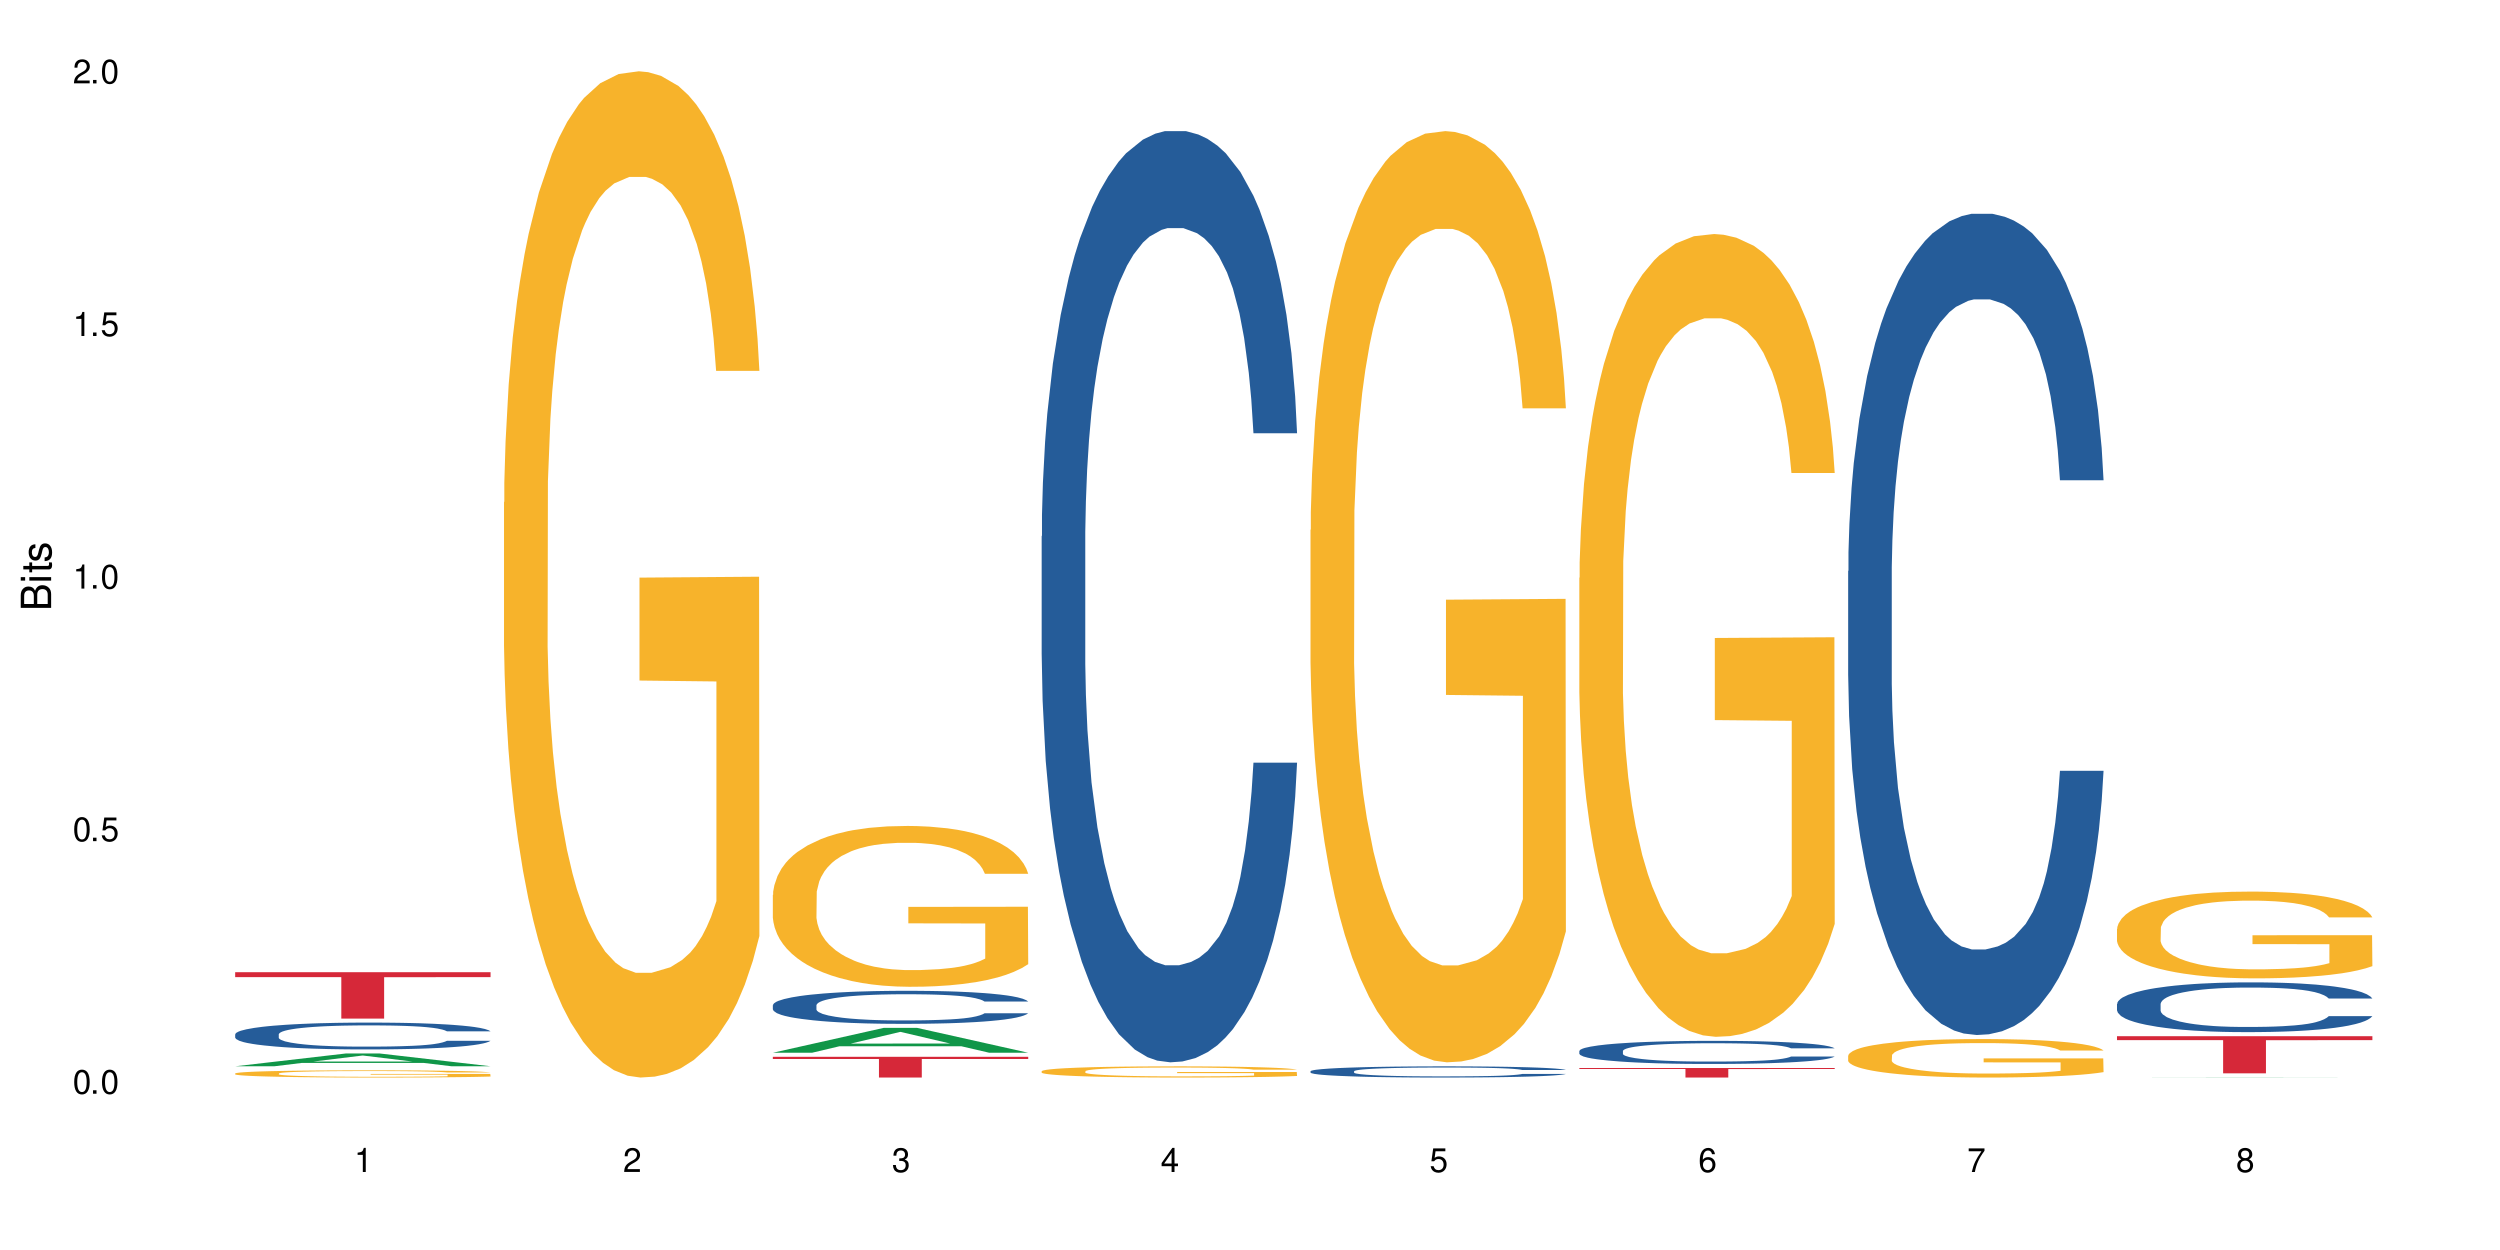 <?xml version="1.0" encoding="UTF-8"?>
<svg xmlns="http://www.w3.org/2000/svg" xmlns:xlink="http://www.w3.org/1999/xlink" width="720" height="360" viewBox="0 0 720 360">
<defs>
<g>
<g id="glyph-0-0">
</g>
<g id="glyph-0-1">
<path d="M 2.641 -6.938 C 2 -6.938 1.422 -6.656 1.078 -6.172 C 0.641 -5.562 0.406 -4.641 0.406 -3.359 C 0.406 -1.016 1.188 0.219 2.641 0.219 C 4.078 0.219 4.859 -1.016 4.859 -3.297 C 4.859 -4.641 4.656 -5.547 4.203 -6.172 C 3.844 -6.656 3.281 -6.938 2.641 -6.938 Z M 2.641 -6.188 C 3.547 -6.188 4 -5.25 4 -3.375 C 4 -1.406 3.562 -0.484 2.625 -0.484 C 1.734 -0.484 1.281 -1.438 1.281 -3.344 C 1.281 -5.25 1.734 -6.188 2.641 -6.188 Z M 2.641 -6.188 "/>
</g>
<g id="glyph-0-2">
<path d="M 1.828 -1 L 0.828 -1 L 0.828 0 L 1.828 0 Z M 1.828 -1 "/>
</g>
<g id="glyph-0-3">
<path d="M 4.562 -6.797 L 1.062 -6.797 L 0.547 -3.094 L 1.328 -3.094 C 1.719 -3.562 2.047 -3.734 2.578 -3.734 C 3.484 -3.734 4.062 -3.109 4.062 -2.094 C 4.062 -1.125 3.484 -0.531 2.578 -0.531 C 1.828 -0.531 1.375 -0.906 1.188 -1.672 L 0.328 -1.672 C 0.453 -1.109 0.547 -0.844 0.75 -0.594 C 1.125 -0.078 1.828 0.219 2.594 0.219 C 3.969 0.219 4.922 -0.781 4.922 -2.219 C 4.922 -3.562 4.031 -4.484 2.719 -4.484 C 2.25 -4.484 1.859 -4.359 1.469 -4.062 L 1.734 -5.969 L 4.562 -5.969 Z M 4.562 -6.797 "/>
</g>
<g id="glyph-0-4">
<path d="M 2.484 -4.938 L 2.484 0 L 3.328 0 L 3.328 -6.938 L 2.766 -6.938 C 2.469 -5.875 2.281 -5.734 0.984 -5.562 L 0.984 -4.938 Z M 2.484 -4.938 "/>
</g>
<g id="glyph-0-5">
<path d="M 4.859 -0.828 L 1.281 -0.828 C 1.359 -1.406 1.672 -1.781 2.5 -2.281 L 3.469 -2.828 C 4.406 -3.344 4.906 -4.062 4.906 -4.906 C 4.906 -5.484 4.672 -6.031 4.266 -6.406 C 3.859 -6.766 3.375 -6.938 2.719 -6.938 C 1.859 -6.938 1.219 -6.625 0.844 -6.031 C 0.609 -5.672 0.5 -5.234 0.484 -4.531 L 1.328 -4.531 C 1.359 -5.016 1.406 -5.281 1.531 -5.516 C 1.75 -5.938 2.188 -6.203 2.703 -6.203 C 3.469 -6.203 4.031 -5.641 4.031 -4.891 C 4.031 -4.344 3.719 -3.859 3.125 -3.516 L 2.234 -3 C 0.812 -2.172 0.406 -1.531 0.328 -0.016 L 4.859 -0.016 Z M 4.859 -0.828 "/>
</g>
<g id="glyph-0-6">
<path d="M 2.125 -3.188 L 2.578 -3.188 C 3.5 -3.188 3.984 -2.766 3.984 -1.922 C 3.984 -1.062 3.469 -0.531 2.594 -0.531 C 1.656 -0.531 1.203 -1 1.156 -2.016 L 0.312 -2.016 C 0.344 -1.453 0.438 -1.094 0.609 -0.781 C 0.953 -0.109 1.625 0.219 2.547 0.219 C 3.953 0.219 4.859 -0.625 4.859 -1.938 C 4.859 -2.828 4.516 -3.297 3.703 -3.594 C 4.344 -3.844 4.656 -4.328 4.656 -5.031 C 4.656 -6.219 3.875 -6.938 2.578 -6.938 C 1.203 -6.938 0.484 -6.172 0.453 -4.703 L 1.297 -4.703 C 1.312 -5.125 1.344 -5.359 1.453 -5.578 C 1.641 -5.969 2.062 -6.203 2.594 -6.203 C 3.344 -6.203 3.797 -5.75 3.797 -5 C 3.797 -4.516 3.609 -4.219 3.25 -4.047 C 3.016 -3.953 2.703 -3.922 2.125 -3.906 Z M 2.125 -3.188 "/>
</g>
<g id="glyph-0-7">
<path d="M 3.141 -1.672 L 3.141 0 L 3.984 0 L 3.984 -1.672 L 4.984 -1.672 L 4.984 -2.438 L 3.984 -2.438 L 3.984 -6.938 L 3.359 -6.938 L 0.266 -2.578 L 0.266 -1.672 Z M 3.141 -2.438 L 1 -2.438 L 3.141 -5.5 Z M 3.141 -2.438 "/>
</g>
<g id="glyph-0-8">
<path d="M 4.781 -5.125 C 4.609 -6.266 3.891 -6.938 2.844 -6.938 C 2.094 -6.938 1.422 -6.578 1.031 -5.953 C 0.594 -5.266 0.406 -4.422 0.406 -3.172 C 0.406 -2 0.578 -1.25 0.984 -0.641 C 1.359 -0.078 1.953 0.219 2.703 0.219 C 3.984 0.219 4.922 -0.75 4.922 -2.094 C 4.922 -3.375 4.062 -4.281 2.844 -4.281 C 2.172 -4.281 1.641 -4.031 1.281 -3.516 C 1.281 -5.234 1.828 -6.188 2.797 -6.188 C 3.391 -6.188 3.797 -5.797 3.938 -5.125 Z M 2.734 -3.531 C 3.547 -3.531 4.062 -2.953 4.062 -2.031 C 4.062 -1.156 3.484 -0.531 2.703 -0.531 C 1.922 -0.531 1.328 -1.188 1.328 -2.078 C 1.328 -2.938 1.906 -3.531 2.734 -3.531 Z M 2.734 -3.531 "/>
</g>
<g id="glyph-0-9">
<path d="M 4.984 -6.797 L 0.438 -6.797 L 0.438 -5.969 L 4.109 -5.969 C 2.5 -3.656 1.828 -2.234 1.328 0 L 2.219 0 C 2.594 -2.172 3.453 -4.047 4.984 -6.094 Z M 4.984 -6.797 "/>
</g>
<g id="glyph-0-10">
<path d="M 3.75 -3.656 C 4.469 -4.094 4.688 -4.438 4.688 -5.078 C 4.688 -6.172 3.844 -6.938 2.641 -6.938 C 1.438 -6.938 0.594 -6.172 0.594 -5.094 C 0.594 -4.438 0.812 -4.094 1.516 -3.656 C 0.734 -3.266 0.359 -2.703 0.359 -1.922 C 0.359 -0.656 1.281 0.219 2.641 0.219 C 3.984 0.219 4.922 -0.656 4.922 -1.922 C 4.922 -2.703 4.531 -3.266 3.75 -3.656 Z M 2.641 -6.188 C 3.359 -6.188 3.812 -5.75 3.812 -5.062 C 3.812 -4.406 3.344 -3.984 2.641 -3.984 C 1.922 -3.984 1.453 -4.406 1.453 -5.078 C 1.453 -5.75 1.922 -6.188 2.641 -6.188 Z M 2.641 -3.266 C 3.484 -3.266 4.062 -2.719 4.062 -1.906 C 4.062 -1.078 3.484 -0.531 2.625 -0.531 C 1.797 -0.531 1.219 -1.094 1.219 -1.906 C 1.219 -2.719 1.781 -3.266 2.641 -3.266 Z M 2.641 -3.266 "/>
</g>
<g id="glyph-1-0">
</g>
<g id="glyph-1-1">
<path d="M 0 -0.953 L 0 -4.891 C 0 -5.719 -0.234 -6.344 -0.734 -6.797 C -1.188 -7.234 -1.812 -7.469 -2.5 -7.469 C -3.547 -7.469 -4.188 -7 -4.625 -5.875 C -4.984 -6.688 -5.625 -7.094 -6.531 -7.094 C -7.172 -7.094 -7.734 -6.859 -8.141 -6.391 C -8.562 -5.922 -8.75 -5.344 -8.75 -4.5 L -8.75 -0.953 Z M -4.984 -2.062 L -7.766 -2.062 L -7.766 -4.219 C -7.766 -4.844 -7.688 -5.203 -7.453 -5.5 C -7.219 -5.812 -6.859 -5.969 -6.375 -5.969 C -5.891 -5.969 -5.531 -5.812 -5.297 -5.5 C -5.062 -5.203 -4.984 -4.844 -4.984 -4.219 Z M -0.984 -2.062 L -4 -2.062 L -4 -4.781 C -4 -5.766 -3.438 -6.359 -2.484 -6.359 C -1.547 -6.359 -0.984 -5.766 -0.984 -4.781 Z M -0.984 -2.062 "/>
</g>
<g id="glyph-1-2">
<path d="M -6.281 -1.797 L -6.281 -0.797 L 0 -0.797 L 0 -1.797 Z M -8.75 -1.797 L -8.75 -0.797 L -7.484 -0.797 L -7.484 -1.797 Z M -8.75 -1.797 "/>
</g>
<g id="glyph-1-3">
<path d="M -6.281 -3.047 L -6.281 -2.016 L -8.016 -2.016 L -8.016 -1.016 L -6.281 -1.016 L -6.281 -0.172 L -5.469 -0.172 L -5.469 -1.016 L -0.719 -1.016 C -0.078 -1.016 0.281 -1.453 0.281 -2.234 C 0.281 -2.5 0.25 -2.719 0.188 -3.047 L -0.641 -3.047 C -0.609 -2.906 -0.594 -2.766 -0.594 -2.562 C -0.594 -2.141 -0.719 -2.016 -1.156 -2.016 L -5.469 -2.016 L -5.469 -3.047 Z M -6.281 -3.047 "/>
</g>
<g id="glyph-1-4">
<path d="M -4.531 -5.25 C -5.766 -5.25 -6.469 -4.422 -6.469 -2.969 C -6.469 -1.516 -5.719 -0.562 -4.547 -0.562 C -3.562 -0.562 -3.094 -1.062 -2.734 -2.562 L -2.516 -3.484 C -2.344 -4.188 -2.094 -4.469 -1.641 -4.469 C -1.047 -4.469 -0.641 -3.875 -0.641 -3 C -0.641 -2.453 -0.797 -2 -1.062 -1.75 C -1.25 -1.594 -1.422 -1.531 -1.875 -1.469 L -1.875 -0.406 C -0.422 -0.453 0.281 -1.266 0.281 -2.922 C 0.281 -4.5 -0.5 -5.516 -1.719 -5.516 C -2.656 -5.516 -3.172 -4.984 -3.469 -3.734 L -3.703 -2.766 C -3.891 -1.953 -4.156 -1.609 -4.594 -1.609 C -5.188 -1.609 -5.547 -2.125 -5.547 -2.938 C -5.547 -3.75 -5.203 -4.172 -4.531 -4.203 Z M -4.531 -5.25 "/>
</g>
</g>
</defs>
<rect x="-72" y="-36" width="864" height="432" fill="rgb(100%, 100%, 100%)" fill-opacity="1"/>
<path fill-rule="nonzero" fill="rgb(6.275%, 58.824%, 28.235%)" fill-opacity="1" d="M 67.73 307.082 L 67.809 307.082 L 99.637 303.398 L 109.301 303.398 L 141.281 307.086 L 130.047 307.086 L 122.031 306.125 L 86.906 306.125 L 79.047 307.082 L 67.73 307.082 L 90.285 305.727 L 118.809 305.723 L 104.586 304 L 104.43 303.996 L 104.27 304.008 L 90.207 305.723 L 90.285 305.727 Z M 67.73 307.082 "/>
<path fill-rule="nonzero" fill="rgb(14.51%, 36.078%, 60%)" fill-opacity="1" d="M 67.73 297.871 L 67.82 297.867 L 67.82 297.695 L 68.09 297.43 L 68.719 297.09 L 69.344 296.855 L 70.961 296.441 L 73.203 296.039 L 75.535 295.727 L 77.238 295.543 L 78.766 295.402 L 82.262 295.141 L 84.504 295.008 L 86.926 294.887 L 89.887 294.766 L 92.039 294.695 L 96.883 294.582 L 100.469 294.535 L 103.25 294.512 L 109.262 294.512 L 112.848 294.543 L 115.449 294.578 L 118.32 294.633 L 120.742 294.695 L 124.957 294.852 L 128.727 295.051 L 130.43 295.164 L 133.121 295.383 L 135.184 295.594 L 136.617 295.777 L 138.234 296.039 L 139.668 296.355 L 140.746 296.715 L 141.281 297.02 L 128.727 297.02 L 128.098 296.734 L 127.379 296.516 L 126.035 296.227 L 124.688 296.023 L 122.805 295.82 L 121.102 295.684 L 118.77 295.551 L 116.707 295.465 L 114.555 295.402 L 112.488 295.359 L 108.543 295.316 L 103.969 295.316 L 102.266 295.332 L 98.766 295.387 L 96.883 295.438 L 94.191 295.535 L 92.309 295.629 L 90.066 295.77 L 88.539 295.891 L 86.656 296.074 L 85.312 296.234 L 83.785 296.469 L 82.891 296.645 L 82.082 296.844 L 81.363 297.074 L 80.828 297.32 L 80.469 297.582 L 80.289 297.836 L 80.289 298.93 L 80.469 299.184 L 80.918 299.48 L 82.082 299.914 L 83.785 300.285 L 85.762 300.582 L 87.645 300.793 L 88.719 300.895 L 90.156 301.008 L 92.398 301.148 L 95.629 301.289 L 97.512 301.344 L 100.383 301.402 L 103.34 301.43 L 107.289 301.43 L 110.785 301.402 L 113.117 301.367 L 115.539 301.309 L 118.859 301.191 L 120.922 301.078 L 122.715 300.941 L 124.062 300.809 L 124.957 300.695 L 126.305 300.477 L 127.379 300.238 L 128.188 299.988 L 128.727 299.75 L 141.281 299.75 L 140.746 300.031 L 139.938 300.309 L 139.129 300.512 L 137.875 300.758 L 136.441 300.977 L 134.375 301.227 L 132.672 301.387 L 130.43 301.562 L 128.367 301.699 L 126.125 301.816 L 122.805 301.961 L 120.652 302.031 L 118.32 302.094 L 115.539 302.148 L 112.043 302.199 L 108.273 302.227 L 104.777 302.234 L 101.008 302.219 L 98.227 302.191 L 94.551 302.129 L 89.977 302 L 86.656 301.867 L 84.055 301.734 L 81.812 301.594 L 79.301 301.402 L 76.074 301.09 L 74.098 300.852 L 72.754 300.652 L 71.23 300.379 L 70.152 300.133 L 68.898 299.734 L 68 299.234 L 67.73 298.848 Z M 67.73 297.871 "/>
<path fill-rule="nonzero" fill="rgb(96.863%, 70.196%, 16.863%)" fill-opacity="1" d="M 67.73 309.141 L 67.82 309.141 L 67.82 309.102 L 68.18 309.016 L 69.078 308.898 L 70.242 308.801 L 71.5 308.727 L 72.305 308.688 L 73.652 308.629 L 74.816 308.586 L 77.777 308.5 L 81.543 308.422 L 83.609 308.387 L 85.941 308.355 L 89.258 308.32 L 90.785 308.305 L 95.449 308.277 L 100.738 308.258 L 106.57 308.25 L 109.262 308.254 L 112.938 308.262 L 117.961 308.281 L 120.832 308.301 L 123.074 308.32 L 125.406 308.344 L 128.277 308.383 L 130.969 308.426 L 133.121 308.473 L 135.273 308.531 L 137.066 308.59 L 138.594 308.656 L 139.938 308.738 L 140.746 308.805 L 141.281 308.871 L 128.816 308.871 L 128.098 308.805 L 127.289 308.754 L 125.945 308.691 L 124.598 308.645 L 123.254 308.609 L 120.742 308.559 L 118.59 308.527 L 115.898 308.5 L 113.297 308.484 L 110.336 308.473 L 108.543 308.469 L 103.789 308.469 L 99.484 308.484 L 96.973 308.496 L 95.18 308.512 L 92.668 308.543 L 91.141 308.566 L 90.246 308.578 L 87.555 308.641 L 85.762 308.691 L 84.773 308.727 L 83.52 308.785 L 82.621 308.836 L 81.633 308.914 L 81.098 308.969 L 80.379 309.098 L 80.289 309.441 L 80.559 309.512 L 81.098 309.59 L 81.812 309.66 L 82.891 309.73 L 83.965 309.785 L 85.852 309.859 L 87.465 309.91 L 88.719 309.941 L 91.141 309.992 L 92.129 310.012 L 94.461 310.047 L 96.883 310.07 L 99.844 310.094 L 102.086 310.105 L 105.672 310.117 L 110.246 310.117 L 115.629 310.105 L 119.039 310.09 L 121.371 310.074 L 122.895 310.062 L 124.777 310.039 L 126.125 310.02 L 127.379 310 L 128.906 309.969 L 128.906 309.512 L 106.75 309.512 L 106.75 309.297 L 141.195 309.297 L 141.281 310.039 L 139.398 310.09 L 137.066 310.141 L 134.824 310.18 L 132.492 310.211 L 129.176 310.246 L 126.484 310.27 L 122.355 310.297 L 118.59 310.312 L 114.645 310.324 L 111.145 310.332 L 107.02 310.332 L 103.34 310.328 L 99.395 310.316 L 96.254 310.301 L 93.383 310.281 L 90.516 310.258 L 86.926 310.219 L 84.594 310.188 L 82.172 310.145 L 79.75 310.098 L 77.598 310.047 L 76.164 310.008 L 74.727 309.961 L 73.203 309.906 L 71.766 309.84 L 70.691 309.781 L 69.703 309.715 L 68.988 309.652 L 68.27 309.566 L 67.91 309.496 L 67.73 309.438 Z M 67.73 309.141 "/>
<path fill-rule="nonzero" fill="rgb(83.922%, 15.686%, 22.353%)" fill-opacity="1" d="M 67.73 279.988 L 141.281 279.988 L 141.281 281.418 L 110.629 281.43 L 110.629 293.348 L 98.297 293.348 L 98.297 281.441 L 98.117 281.418 L 67.73 281.418 Z M 67.73 279.988 "/>
<path fill-rule="nonzero" fill="rgb(96.863%, 70.196%, 16.863%)" fill-opacity="1" d="M 145.156 144.652 L 145.242 144.387 L 145.242 139.094 L 145.602 127.184 L 146.5 110.777 L 147.664 97.277 L 148.922 86.691 L 149.73 81.133 L 151.074 73.195 L 152.242 67.371 L 155.199 55.461 L 158.969 44.348 L 161.031 39.582 L 163.363 35.082 L 166.684 30.055 L 168.207 28.203 L 172.871 23.965 L 178.164 21.32 L 183.992 20.527 L 186.684 20.789 L 190.363 21.848 L 195.387 24.762 L 198.254 27.406 L 200.496 30.055 L 202.828 33.496 L 205.699 38.789 L 208.391 45.141 L 210.543 51.492 L 212.695 59.43 L 214.492 67.902 L 216.016 77.164 L 217.359 88.281 L 218.168 97.543 L 218.707 106.805 L 206.238 106.805 L 205.52 97.543 L 204.715 90.398 L 203.367 81.664 L 202.023 75.312 L 200.676 70.281 L 198.164 63.402 L 196.012 59.168 L 193.32 55.461 L 190.723 53.078 L 187.762 51.492 L 185.969 50.961 L 181.211 50.961 L 176.906 52.816 L 174.395 54.934 L 172.602 57.051 L 170.09 61.02 L 168.566 64.195 L 167.668 66.312 L 164.977 74.516 L 163.184 81.93 L 162.195 86.957 L 160.941 94.898 L 160.043 102.043 L 159.059 112.629 L 158.52 120.57 L 157.801 138.566 L 157.711 186.207 L 157.98 196.262 L 158.52 207.113 L 159.238 216.641 L 160.312 226.699 L 161.391 234.375 L 163.273 244.695 L 164.887 251.578 L 166.145 256.078 L 168.566 263.223 L 169.551 265.605 L 171.883 270.367 L 174.305 274.074 L 177.266 277.25 L 179.508 278.836 L 183.098 280.16 L 187.672 280.16 L 193.055 278.574 L 196.461 276.457 L 198.793 274.34 L 200.32 272.484 L 202.203 269.574 L 203.547 266.926 L 204.805 264.016 L 206.328 259.516 L 206.328 196.262 L 184.172 195.996 L 184.172 166.355 L 218.617 166.09 L 218.707 269.574 L 216.824 276.719 L 214.492 283.602 L 212.25 288.895 L 209.918 293.395 L 206.598 298.422 L 203.906 301.598 L 199.781 305.305 L 196.012 307.688 L 192.066 309.273 L 188.566 310.066 L 184.441 310.332 L 180.766 309.805 L 176.816 308.215 L 173.68 306.098 L 170.809 303.453 L 167.938 300.012 L 164.352 294.453 L 162.016 289.953 L 159.594 284.395 L 157.172 277.777 L 155.02 270.633 L 153.586 265.074 L 152.152 258.723 L 150.625 250.781 L 149.191 241.785 L 148.113 233.578 L 147.129 224.316 L 146.41 215.582 L 145.691 203.672 L 145.332 194.145 L 145.156 185.941 Z M 145.156 144.652 "/>
<path fill-rule="nonzero" fill="rgb(6.275%, 58.824%, 28.235%)" fill-opacity="1" d="M 222.578 303.184 L 222.656 303.176 L 254.48 296.035 L 264.148 296.035 L 296.129 303.191 L 284.895 303.191 L 276.879 301.324 L 241.75 301.324 L 233.895 303.184 L 222.578 303.184 L 245.129 300.551 L 273.656 300.543 L 259.434 297.203 L 259.273 297.199 L 259.117 297.219 L 245.051 300.543 L 245.129 300.551 Z M 222.578 303.184 "/>
<path fill-rule="nonzero" fill="rgb(14.51%, 36.078%, 60%)" fill-opacity="1" d="M 222.578 289.5 L 222.668 289.488 L 222.668 289.281 L 222.938 288.949 L 223.562 288.531 L 224.191 288.246 L 225.809 287.734 L 228.051 287.238 L 230.383 286.855 L 232.086 286.629 L 233.609 286.457 L 237.109 286.133 L 239.352 285.969 L 241.773 285.82 L 244.734 285.672 L 246.887 285.586 L 251.73 285.445 L 255.316 285.387 L 258.098 285.359 L 264.109 285.359 L 267.695 285.395 L 270.297 285.438 L 273.168 285.508 L 275.59 285.586 L 279.805 285.777 L 283.57 286.02 L 285.277 286.16 L 287.969 286.43 L 290.031 286.691 L 291.465 286.918 L 293.082 287.238 L 294.516 287.629 L 295.59 288.074 L 296.129 288.445 L 283.57 288.445 L 282.945 288.098 L 282.227 287.828 L 280.883 287.473 L 279.535 287.219 L 277.652 286.969 L 275.949 286.805 L 273.617 286.637 L 271.551 286.535 L 269.398 286.457 L 267.336 286.402 L 263.391 286.352 L 258.816 286.352 L 257.109 286.367 L 253.613 286.438 L 251.73 286.5 L 249.039 286.621 L 247.156 286.734 L 244.914 286.906 L 243.387 287.055 L 241.504 287.281 L 240.16 287.48 L 238.633 287.77 L 237.738 287.984 L 236.93 288.23 L 236.211 288.516 L 235.672 288.82 L 235.316 289.141 L 235.137 289.453 L 235.137 290.801 L 235.316 291.117 L 235.762 291.48 L 236.93 292.012 L 238.633 292.473 L 240.605 292.836 L 242.492 293.098 L 243.566 293.219 L 245.004 293.359 L 247.246 293.531 L 250.473 293.707 L 252.355 293.777 L 255.227 293.844 L 258.188 293.879 L 262.133 293.879 L 265.633 293.844 L 267.965 293.801 L 270.387 293.73 L 273.707 293.586 L 275.77 293.445 L 277.562 293.281 L 278.906 293.113 L 279.805 292.977 L 281.148 292.707 L 282.227 292.41 L 283.035 292.105 L 283.57 291.812 L 296.129 291.812 L 295.59 292.16 L 294.785 292.496 L 293.977 292.75 L 292.723 293.055 L 291.285 293.324 L 289.223 293.629 L 287.52 293.828 L 285.277 294.047 L 283.215 294.211 L 280.973 294.359 L 277.652 294.531 L 275.5 294.621 L 273.168 294.699 L 270.387 294.766 L 266.887 294.828 L 263.121 294.863 L 259.621 294.871 L 255.855 294.855 L 253.074 294.82 L 249.398 294.742 L 244.824 294.586 L 241.504 294.418 L 238.902 294.254 L 236.66 294.082 L 234.148 293.844 L 230.918 293.461 L 228.945 293.168 L 227.602 292.926 L 226.074 292.586 L 225 292.281 L 223.742 291.793 L 222.848 291.176 L 222.578 290.699 Z M 222.578 289.5 "/>
<path fill-rule="nonzero" fill="rgb(96.863%, 70.196%, 16.863%)" fill-opacity="1" d="M 222.578 257.715 L 222.668 257.672 L 222.668 256.824 L 223.027 254.922 L 223.922 252.297 L 225.09 250.141 L 226.344 248.449 L 227.152 247.559 L 228.496 246.289 L 229.664 245.359 L 232.625 243.457 L 236.391 241.68 L 238.453 240.918 L 240.785 240.199 L 244.105 239.395 L 245.629 239.098 L 250.293 238.422 L 255.586 238 L 261.418 237.871 L 264.109 237.914 L 267.785 238.082 L 272.809 238.551 L 275.68 238.973 L 277.922 239.395 L 280.254 239.945 L 283.125 240.793 L 285.816 241.805 L 287.969 242.82 L 290.121 244.09 L 291.914 245.445 L 293.438 246.926 L 294.785 248.703 L 295.59 250.184 L 296.129 251.664 L 283.66 251.664 L 282.945 250.184 L 282.137 249.039 L 280.793 247.645 L 279.445 246.629 L 278.102 245.824 L 275.59 244.727 L 273.438 244.047 L 270.746 243.457 L 268.145 243.074 L 265.184 242.82 L 263.391 242.738 L 258.637 242.738 L 254.332 243.035 L 251.82 243.371 L 250.023 243.711 L 247.512 244.344 L 245.988 244.852 L 245.094 245.191 L 242.402 246.504 L 240.605 247.688 L 239.621 248.492 L 238.363 249.762 L 237.469 250.902 L 236.48 252.594 L 235.941 253.863 L 235.227 256.738 L 235.137 264.355 L 235.406 265.961 L 235.941 267.695 L 236.66 269.219 L 237.738 270.828 L 238.812 272.055 L 240.695 273.703 L 242.312 274.805 L 243.566 275.523 L 245.988 276.664 L 246.977 277.047 L 249.309 277.809 L 251.73 278.398 L 254.691 278.906 L 256.934 279.16 L 260.52 279.375 L 265.094 279.375 L 270.477 279.121 L 273.887 278.781 L 276.219 278.441 L 277.742 278.145 L 279.625 277.68 L 280.973 277.258 L 282.227 276.793 L 283.75 276.074 L 283.75 265.961 L 261.598 265.922 L 261.598 261.184 L 296.039 261.141 L 296.129 277.68 L 294.246 278.824 L 291.914 279.922 L 289.672 280.77 L 287.34 281.488 L 284.02 282.293 L 281.328 282.801 L 277.203 283.391 L 273.438 283.773 L 269.488 284.027 L 265.992 284.152 L 261.867 284.195 L 258.188 284.109 L 254.242 283.859 L 251.102 283.52 L 248.23 283.098 L 245.359 282.547 L 241.773 281.656 L 239.441 280.938 L 237.02 280.051 L 234.598 278.992 L 232.445 277.852 L 231.008 276.961 L 229.574 275.945 L 228.051 274.676 L 226.613 273.238 L 225.539 271.926 L 224.551 270.445 L 223.832 269.051 L 223.117 267.148 L 222.758 265.625 L 222.578 264.312 Z M 222.578 257.715 "/>
<path fill-rule="nonzero" fill="rgb(83.922%, 15.686%, 22.353%)" fill-opacity="1" d="M 222.578 304.355 L 296.129 304.355 L 296.129 304.996 L 265.477 305 L 265.477 310.332 L 253.141 310.332 L 253.141 305.008 L 252.965 304.996 L 222.578 304.996 Z M 222.578 304.355 "/>
<path fill-rule="nonzero" fill="rgb(14.51%, 36.078%, 60%)" fill-opacity="1" d="M 300 154.449 L 300.09 154.203 L 300.09 148.32 L 300.359 139.004 L 300.988 127.238 L 301.617 119.148 L 303.23 104.684 L 305.473 90.711 L 307.805 79.922 L 309.508 73.551 L 311.035 68.648 L 314.531 59.574 L 316.773 54.918 L 319.195 50.75 L 322.156 46.582 L 324.309 44.133 L 329.152 40.211 L 332.742 38.492 L 335.52 37.758 L 341.531 37.758 L 345.117 38.738 L 347.719 39.965 L 350.59 41.926 L 353.012 44.133 L 357.227 49.523 L 360.996 56.391 L 362.699 60.312 L 365.391 67.91 L 367.453 75.266 L 368.891 81.641 L 370.504 90.711 L 371.938 101.742 L 373.016 114.242 L 373.555 124.785 L 360.996 124.785 L 360.367 114.98 L 359.648 107.379 L 358.305 97.328 L 356.961 90.219 L 355.074 83.109 L 353.371 78.453 L 351.039 73.793 L 348.977 70.852 L 346.824 68.648 L 344.762 67.176 L 340.812 65.703 L 336.238 65.703 L 334.535 66.195 L 331.035 68.156 L 329.152 69.871 L 326.461 73.305 L 324.578 76.492 L 322.336 81.395 L 320.812 85.562 L 318.926 91.934 L 317.582 97.574 L 316.059 105.664 L 315.16 111.793 L 314.352 118.656 L 313.637 126.746 L 313.098 135.328 L 312.738 144.398 L 312.559 153.223 L 312.559 191.219 L 312.738 200.047 L 313.188 210.34 L 314.352 225.297 L 316.059 238.289 L 318.031 248.586 L 319.914 255.938 L 320.992 259.371 L 322.426 263.293 L 324.668 268.195 L 327.898 273.098 L 329.781 275.059 L 332.652 277.02 L 335.609 278 L 339.559 278 L 343.055 277.02 L 345.387 275.797 L 347.809 273.836 L 351.129 269.668 L 353.191 265.746 L 354.984 261.086 L 356.332 256.43 L 357.227 252.508 L 358.574 244.906 L 359.648 236.57 L 360.457 227.992 L 360.996 219.656 L 373.555 219.656 L 373.016 229.461 L 372.207 239.023 L 371.402 246.133 L 370.145 254.711 L 368.711 262.312 L 366.645 270.891 L 364.941 276.531 L 362.699 282.66 L 360.637 287.316 L 358.395 291.484 L 355.074 296.387 L 352.922 298.84 L 350.59 301.047 L 347.809 303.008 L 344.312 304.723 L 340.543 305.703 L 337.047 305.949 L 333.277 305.457 L 330.5 304.477 L 326.82 302.27 L 322.246 297.859 L 318.926 293.199 L 316.324 288.543 L 314.082 283.641 L 311.57 277.02 L 308.344 266.234 L 306.371 257.898 L 305.023 251.035 L 303.5 241.477 L 302.422 232.895 L 301.168 219.168 L 300.27 201.762 L 300 188.277 Z M 300 154.449 "/>
<path fill-rule="nonzero" fill="rgb(96.863%, 70.196%, 16.863%)" fill-opacity="1" d="M 300 308.492 L 300.09 308.488 L 300.09 308.43 L 300.449 308.297 L 301.348 308.113 L 302.512 307.965 L 303.77 307.848 L 304.574 307.785 L 305.922 307.699 L 307.086 307.633 L 310.047 307.5 L 313.816 307.375 L 315.879 307.324 L 318.211 307.273 L 321.527 307.219 L 323.055 307.199 L 327.719 307.148 L 333.012 307.121 L 338.84 307.113 L 341.531 307.113 L 345.207 307.125 L 350.23 307.16 L 353.102 307.188 L 355.344 307.219 L 357.676 307.258 L 360.547 307.316 L 363.238 307.387 L 365.391 307.457 L 367.543 307.543 L 369.336 307.637 L 370.863 307.742 L 372.207 307.863 L 373.016 307.969 L 373.555 308.07 L 361.086 308.07 L 360.367 307.969 L 359.559 307.887 L 358.215 307.793 L 356.871 307.723 L 355.523 307.664 L 353.012 307.59 L 350.859 307.543 L 348.168 307.5 L 345.566 307.473 L 342.609 307.457 L 340.812 307.449 L 336.059 307.449 L 331.754 307.473 L 329.242 307.496 L 327.449 307.52 L 324.938 307.562 L 323.414 307.598 L 322.516 307.621 L 319.824 307.711 L 318.031 307.793 L 317.043 307.852 L 315.789 307.938 L 314.891 308.02 L 313.902 308.137 L 313.367 308.223 L 312.648 308.422 L 312.559 308.953 L 312.828 309.066 L 313.367 309.184 L 314.082 309.293 L 315.16 309.402 L 316.234 309.488 L 318.121 309.602 L 319.734 309.68 L 320.992 309.73 L 323.414 309.809 L 324.398 309.836 L 326.73 309.887 L 329.152 309.93 L 332.113 309.965 L 334.355 309.984 L 337.941 309.996 L 342.52 309.996 L 347.898 309.98 L 351.309 309.957 L 353.641 309.934 L 355.164 309.91 L 357.047 309.879 L 358.395 309.852 L 359.648 309.816 L 361.176 309.77 L 361.176 309.066 L 339.02 309.062 L 339.02 308.734 L 373.465 308.73 L 373.555 309.879 L 371.668 309.957 L 369.336 310.035 L 367.094 310.094 L 364.762 310.145 L 361.445 310.199 L 358.754 310.234 L 354.629 310.277 L 350.859 310.305 L 346.914 310.32 L 343.414 310.328 L 339.289 310.332 L 335.609 310.328 L 331.664 310.309 L 328.523 310.285 L 325.656 310.258 L 322.785 310.219 L 319.195 310.156 L 316.863 310.105 L 314.441 310.043 L 312.02 309.973 L 309.867 309.891 L 308.434 309.828 L 306.996 309.758 L 305.473 309.672 L 304.039 309.57 L 302.961 309.48 L 301.973 309.375 L 301.258 309.281 L 300.539 309.148 L 300.18 309.043 L 300 308.949 Z M 300 308.492 "/>
<path fill-rule="nonzero" fill="rgb(14.51%, 36.078%, 60%)" fill-opacity="1" d="M 377.426 308.512 L 377.516 308.512 L 377.516 308.441 L 377.781 308.328 L 378.41 308.188 L 379.039 308.09 L 380.652 307.914 L 382.895 307.746 L 385.227 307.617 L 386.934 307.543 L 388.457 307.484 L 391.957 307.375 L 394.199 307.316 L 396.621 307.27 L 399.578 307.219 L 401.734 307.188 L 406.574 307.141 L 410.164 307.121 L 412.945 307.113 L 418.953 307.113 L 422.543 307.125 L 425.145 307.137 L 428.016 307.164 L 430.438 307.188 L 434.652 307.254 L 438.418 307.336 L 440.125 307.383 L 442.812 307.473 L 444.879 307.562 L 446.312 307.641 L 447.926 307.746 L 449.363 307.879 L 450.438 308.031 L 450.977 308.156 L 438.418 308.156 L 437.789 308.039 L 437.074 307.949 L 435.727 307.828 L 434.383 307.742 L 432.5 307.656 L 430.793 307.602 L 428.461 307.543 L 426.398 307.508 L 424.246 307.484 L 422.184 307.465 L 418.238 307.449 L 413.664 307.449 L 411.957 307.453 L 408.461 307.477 L 406.574 307.496 L 403.887 307.539 L 402 307.578 L 399.758 307.637 L 398.234 307.688 L 396.352 307.762 L 395.004 307.832 L 393.48 307.926 L 392.582 308 L 391.777 308.082 L 391.059 308.18 L 390.52 308.285 L 390.16 308.395 L 389.98 308.5 L 389.98 308.953 L 390.16 309.062 L 390.609 309.184 L 391.777 309.363 L 393.48 309.52 L 395.453 309.645 L 397.336 309.73 L 398.414 309.773 L 399.848 309.82 L 402.09 309.879 L 405.32 309.938 L 407.203 309.961 L 410.074 309.984 L 413.035 309.996 L 416.98 309.996 L 420.48 309.984 L 422.812 309.969 L 425.234 309.945 L 428.551 309.898 L 430.613 309.852 L 432.41 309.793 L 433.754 309.738 L 434.652 309.691 L 435.996 309.598 L 437.074 309.5 L 437.879 309.395 L 438.418 309.297 L 450.977 309.297 L 450.438 309.414 L 449.633 309.527 L 448.824 309.613 L 447.566 309.719 L 446.133 309.809 L 444.07 309.91 L 442.367 309.98 L 440.125 310.055 L 438.059 310.109 L 435.816 310.16 L 432.5 310.219 L 430.348 310.246 L 428.016 310.273 L 425.234 310.297 L 421.734 310.316 L 417.969 310.328 L 414.469 310.332 L 410.703 310.328 L 407.922 310.316 L 404.242 310.289 L 399.668 310.234 L 396.352 310.18 L 393.75 310.125 L 391.508 310.066 L 388.996 309.984 L 385.766 309.855 L 383.793 309.754 L 382.449 309.672 L 380.922 309.559 L 379.848 309.457 L 378.59 309.289 L 377.695 309.082 L 377.426 308.918 Z M 377.426 308.512 "/>
<path fill-rule="nonzero" fill="rgb(96.863%, 70.196%, 16.863%)" fill-opacity="1" d="M 377.426 152.625 L 377.516 152.383 L 377.516 147.484 L 377.871 136.461 L 378.77 121.277 L 379.938 108.785 L 381.191 98.988 L 382 93.844 L 383.344 86.496 L 384.512 81.109 L 387.469 70.086 L 391.238 59.801 L 393.301 55.391 L 395.633 51.23 L 398.953 46.574 L 400.477 44.859 L 405.141 40.941 L 410.434 38.492 L 416.262 37.758 L 418.953 38.004 L 422.633 38.984 L 427.656 41.676 L 430.527 44.125 L 432.77 46.574 L 435.102 49.758 L 437.969 54.656 L 440.66 60.535 L 442.812 66.414 L 444.969 73.762 L 446.762 81.598 L 448.285 90.172 L 449.633 100.457 L 450.438 109.031 L 450.977 117.602 L 438.508 117.602 L 437.789 109.031 L 436.984 102.418 L 435.637 94.336 L 434.293 88.457 L 432.949 83.805 L 430.438 77.438 L 428.281 73.516 L 425.594 70.086 L 422.992 67.883 L 420.031 66.414 L 418.238 65.926 L 413.484 65.926 L 409.176 67.637 L 406.664 69.598 L 404.871 71.559 L 402.359 75.23 L 400.836 78.172 L 399.938 80.129 L 397.246 87.723 L 395.453 94.582 L 394.469 99.234 L 393.211 106.582 L 392.312 113.195 L 391.328 122.992 L 390.789 130.34 L 390.07 146.992 L 389.98 191.078 L 390.25 200.387 L 390.789 210.43 L 391.508 219.246 L 392.582 228.551 L 393.66 235.656 L 395.543 245.207 L 397.156 251.574 L 398.414 255.738 L 400.836 262.352 L 401.82 264.555 L 404.156 268.965 L 406.574 272.395 L 409.535 275.332 L 411.777 276.801 L 415.367 278.027 L 419.941 278.027 L 425.324 276.559 L 428.73 274.598 L 431.062 272.641 L 432.59 270.926 L 434.473 268.23 L 435.816 265.781 L 437.074 263.086 L 438.598 258.922 L 438.598 200.387 L 416.441 200.141 L 416.441 172.711 L 450.887 172.465 L 450.977 268.23 L 449.094 274.844 L 446.762 281.211 L 444.52 286.109 L 442.188 290.273 L 438.867 294.926 L 436.176 297.867 L 432.051 301.293 L 428.281 303.5 L 424.336 304.969 L 420.84 305.703 L 416.711 305.949 L 413.035 305.457 L 409.086 303.988 L 405.949 302.031 L 403.078 299.582 L 400.207 296.395 L 396.621 291.254 L 394.289 287.09 L 391.867 281.945 L 389.445 275.824 L 387.293 269.211 L 385.855 264.066 L 384.422 258.188 L 382.895 250.84 L 381.461 242.512 L 380.383 234.922 L 379.398 226.348 L 378.68 218.266 L 377.961 207.246 L 377.605 198.426 L 377.426 190.836 Z M 377.426 152.625 "/>
<path fill-rule="nonzero" fill="rgb(14.51%, 36.078%, 60%)" fill-opacity="1" d="M 454.848 302.664 L 454.938 302.656 L 454.938 302.512 L 455.207 302.281 L 455.836 301.988 L 456.461 301.789 L 458.078 301.43 L 460.32 301.082 L 462.652 300.812 L 464.355 300.656 L 465.879 300.535 L 469.379 300.309 L 471.621 300.195 L 474.043 300.09 L 477.004 299.988 L 479.156 299.926 L 484 299.828 L 487.586 299.785 L 490.367 299.77 L 496.379 299.77 L 499.965 299.793 L 502.566 299.824 L 505.438 299.871 L 507.859 299.926 L 512.074 300.059 L 515.844 300.23 L 517.547 300.328 L 520.238 300.516 L 522.301 300.699 L 523.734 300.855 L 525.352 301.082 L 526.785 301.355 L 527.863 301.664 L 528.398 301.926 L 515.844 301.926 L 515.215 301.684 L 514.496 301.496 L 513.152 301.246 L 511.805 301.07 L 509.922 300.895 L 508.219 300.777 L 505.887 300.66 L 503.824 300.59 L 501.672 300.535 L 499.605 300.496 L 495.66 300.461 L 491.086 300.461 L 489.383 300.473 L 485.883 300.523 L 484 300.566 L 481.309 300.648 L 479.426 300.73 L 477.184 300.852 L 475.656 300.953 L 473.773 301.113 L 472.43 301.254 L 470.902 301.453 L 470.008 301.605 L 469.199 301.773 L 468.48 301.977 L 467.945 302.188 L 467.586 302.414 L 467.406 302.633 L 467.406 303.574 L 467.586 303.797 L 468.035 304.051 L 469.199 304.422 L 470.902 304.742 L 472.879 305 L 474.762 305.184 L 475.836 305.266 L 477.273 305.363 L 479.516 305.484 L 482.742 305.609 L 484.629 305.656 L 487.496 305.707 L 490.457 305.73 L 494.406 305.73 L 497.902 305.707 L 500.234 305.676 L 502.656 305.625 L 505.977 305.523 L 508.039 305.426 L 509.832 305.309 L 511.18 305.195 L 512.074 305.098 L 513.422 304.906 L 514.496 304.703 L 515.305 304.488 L 515.844 304.281 L 528.398 304.281 L 527.863 304.523 L 527.055 304.762 L 526.246 304.938 L 524.992 305.152 L 523.555 305.34 L 521.492 305.555 L 519.789 305.691 L 517.547 305.844 L 515.484 305.961 L 513.242 306.062 L 509.922 306.188 L 507.77 306.246 L 505.438 306.301 L 502.656 306.352 L 499.16 306.391 L 495.391 306.418 L 491.895 306.422 L 488.125 306.41 L 485.344 306.387 L 481.668 306.332 L 477.094 306.223 L 473.773 306.105 L 471.172 305.992 L 468.93 305.871 L 466.418 305.707 L 463.191 305.438 L 461.215 305.23 L 459.871 305.059 L 458.348 304.824 L 457.27 304.609 L 456.016 304.27 L 455.117 303.836 L 454.848 303.504 Z M 454.848 302.664 "/>
<path fill-rule="nonzero" fill="rgb(96.863%, 70.196%, 16.863%)" fill-opacity="1" d="M 454.848 166.426 L 454.938 166.215 L 454.938 161.992 L 455.297 152.488 L 456.191 139.398 L 457.359 128.629 L 458.613 120.184 L 459.422 115.75 L 460.77 109.414 L 461.934 104.77 L 464.895 95.27 L 468.66 86.398 L 470.723 82.598 L 473.055 79.012 L 476.375 75 L 477.898 73.52 L 482.562 70.141 L 487.855 68.031 L 493.688 67.398 L 496.379 67.609 L 500.055 68.453 L 505.078 70.773 L 507.949 72.887 L 510.191 75 L 512.523 77.742 L 515.395 81.965 L 518.086 87.035 L 520.238 92.102 L 522.391 98.438 L 524.184 105.191 L 525.711 112.582 L 527.055 121.449 L 527.863 128.84 L 528.398 136.23 L 515.934 136.23 L 515.215 128.84 L 514.406 123.141 L 513.062 116.172 L 511.715 111.105 L 510.371 107.094 L 507.859 101.602 L 505.707 98.223 L 503.016 95.27 L 500.414 93.367 L 497.453 92.102 L 495.66 91.68 L 490.906 91.68 L 486.602 93.156 L 484.09 94.848 L 482.297 96.535 L 479.785 99.703 L 478.258 102.234 L 477.363 103.926 L 474.672 110.473 L 472.879 116.383 L 471.891 120.395 L 470.633 126.73 L 469.738 132.43 L 468.75 140.875 L 468.211 147.211 L 467.496 161.57 L 467.406 199.574 L 467.676 207.598 L 468.211 216.258 L 468.93 223.859 L 470.008 231.883 L 471.082 238.004 L 472.965 246.238 L 474.582 251.73 L 475.836 255.32 L 478.258 261.02 L 479.246 262.922 L 481.578 266.719 L 484 269.676 L 486.961 272.211 L 489.203 273.477 L 492.789 274.531 L 497.363 274.531 L 502.746 273.266 L 506.156 271.578 L 508.488 269.887 L 510.012 268.41 L 511.895 266.086 L 513.242 263.977 L 514.496 261.652 L 516.023 258.062 L 516.023 207.598 L 493.867 207.387 L 493.867 183.738 L 528.309 183.527 L 528.398 266.086 L 526.516 271.789 L 524.184 277.277 L 521.941 281.5 L 519.609 285.09 L 516.289 289.102 L 513.602 291.637 L 509.473 294.594 L 505.707 296.492 L 501.758 297.758 L 498.262 298.395 L 494.137 298.605 L 490.457 298.184 L 486.512 296.914 L 483.371 295.227 L 480.5 293.113 L 477.633 290.371 L 474.043 285.934 L 471.711 282.344 L 469.289 277.91 L 466.867 272.633 L 464.715 266.934 L 463.281 262.496 L 461.844 257.43 L 460.32 251.094 L 458.883 243.918 L 457.809 237.371 L 456.82 229.98 L 456.102 223.012 L 455.387 213.512 L 455.027 205.91 L 454.848 199.363 Z M 454.848 166.426 "/>
<path fill-rule="nonzero" fill="rgb(83.922%, 15.686%, 22.353%)" fill-opacity="1" d="M 454.848 307.586 L 528.398 307.586 L 528.398 307.879 L 497.746 307.883 L 497.746 310.332 L 485.414 310.332 L 485.414 307.887 L 485.234 307.879 L 454.848 307.879 Z M 454.848 307.586 "/>
<path fill-rule="nonzero" fill="rgb(14.51%, 36.078%, 60%)" fill-opacity="1" d="M 532.27 164.48 L 532.359 164.262 L 532.359 159.074 L 532.629 150.859 L 533.258 140.48 L 533.887 133.348 L 535.5 120.594 L 537.742 108.27 L 540.074 98.758 L 541.777 93.137 L 543.305 88.812 L 546.801 80.812 L 549.043 76.707 L 551.465 73.031 L 554.426 69.355 L 556.578 67.191 L 561.422 63.734 L 565.012 62.223 L 567.793 61.574 L 573.801 61.574 L 577.391 62.438 L 579.992 63.52 L 582.859 65.246 L 585.281 67.191 L 589.5 71.949 L 593.266 78.004 L 594.969 81.461 L 597.66 88.164 L 599.723 94.648 L 601.16 100.27 L 602.773 108.27 L 604.207 118 L 605.285 129.023 L 605.824 138.32 L 593.266 138.32 L 592.637 129.672 L 591.922 122.973 L 590.574 114.105 L 589.23 107.836 L 587.344 101.566 L 585.641 97.461 L 583.309 93.352 L 581.246 90.758 L 579.094 88.812 L 577.031 87.516 L 573.082 86.219 L 568.508 86.219 L 566.805 86.652 L 563.305 88.379 L 561.422 89.895 L 558.73 92.922 L 556.848 95.73 L 554.605 100.055 L 553.082 103.73 L 551.199 109.352 L 549.852 114.324 L 548.328 121.457 L 547.43 126.863 L 546.621 132.914 L 545.906 140.051 L 545.367 147.617 L 545.008 155.617 L 544.828 163.398 L 544.828 196.91 L 545.008 204.691 L 545.457 213.77 L 546.621 226.961 L 548.328 238.418 L 550.301 247.496 L 552.184 253.984 L 553.262 257.008 L 554.695 260.469 L 556.938 264.793 L 560.168 269.117 L 562.051 270.848 L 564.922 272.574 L 567.883 273.441 L 571.828 273.441 L 575.324 272.574 L 577.656 271.496 L 580.078 269.766 L 583.398 266.09 L 585.461 262.629 L 587.254 258.523 L 588.602 254.414 L 589.5 250.957 L 590.844 244.254 L 591.922 236.902 L 592.727 229.336 L 593.266 221.988 L 605.824 221.988 L 605.285 230.633 L 604.477 239.066 L 603.672 245.336 L 602.414 252.902 L 600.98 259.605 L 598.918 267.172 L 597.211 272.145 L 594.969 277.547 L 592.906 281.656 L 590.664 285.332 L 587.344 289.656 L 585.191 291.816 L 582.859 293.762 L 580.078 295.492 L 576.582 297.004 L 572.816 297.871 L 569.316 298.086 L 565.551 297.652 L 562.77 296.789 L 559.09 294.844 L 554.516 290.953 L 551.199 286.844 L 548.598 282.738 L 546.355 278.414 L 543.844 272.574 L 540.613 263.062 L 538.641 255.711 L 537.293 249.66 L 535.77 241.227 L 534.691 233.66 L 533.438 221.555 L 532.539 206.203 L 532.27 194.312 Z M 532.27 164.48 "/>
<path fill-rule="nonzero" fill="rgb(96.863%, 70.196%, 16.863%)" fill-opacity="1" d="M 532.27 303.996 L 532.359 303.988 L 532.359 303.785 L 532.719 303.328 L 533.617 302.703 L 534.781 302.184 L 536.039 301.781 L 536.844 301.566 L 538.191 301.266 L 539.355 301.043 L 542.316 300.586 L 546.086 300.16 L 548.148 299.98 L 550.48 299.809 L 553.797 299.613 L 555.324 299.543 L 559.988 299.383 L 565.281 299.281 L 571.109 299.25 L 573.801 299.262 L 577.48 299.301 L 582.5 299.41 L 585.371 299.512 L 587.613 299.613 L 589.945 299.746 L 592.816 299.949 L 595.508 300.191 L 597.66 300.434 L 599.812 300.738 L 601.609 301.062 L 603.133 301.414 L 604.477 301.84 L 605.285 302.195 L 605.824 302.551 L 593.355 302.551 L 592.637 302.195 L 591.832 301.922 L 590.484 301.59 L 589.141 301.344 L 587.793 301.152 L 585.281 300.891 L 583.129 300.727 L 580.438 300.586 L 577.836 300.496 L 574.879 300.434 L 573.082 300.414 L 568.328 300.414 L 564.023 300.484 L 561.512 300.566 L 559.719 300.648 L 557.207 300.797 L 555.684 300.922 L 554.785 301 L 552.094 301.316 L 550.301 301.598 L 549.312 301.789 L 548.059 302.094 L 547.16 302.367 L 546.176 302.773 L 545.637 303.074 L 544.918 303.766 L 544.828 305.586 L 545.098 305.969 L 545.637 306.387 L 546.355 306.75 L 547.43 307.133 L 548.508 307.43 L 550.391 307.824 L 552.004 308.086 L 553.262 308.258 L 555.684 308.531 L 556.668 308.621 L 559 308.805 L 561.422 308.945 L 564.383 309.066 L 566.625 309.129 L 570.215 309.18 L 574.789 309.18 L 580.168 309.117 L 583.578 309.035 L 585.91 308.957 L 587.434 308.887 L 589.32 308.773 L 590.664 308.672 L 591.922 308.562 L 593.445 308.391 L 593.445 305.969 L 571.289 305.961 L 571.289 304.828 L 605.734 304.816 L 605.824 308.773 L 603.941 309.047 L 601.609 309.309 L 599.363 309.512 L 597.031 309.684 L 593.715 309.879 L 591.023 310 L 586.898 310.141 L 583.129 310.23 L 579.184 310.293 L 575.684 310.324 L 571.559 310.332 L 567.883 310.312 L 563.934 310.25 L 560.797 310.172 L 557.926 310.07 L 555.055 309.938 L 551.465 309.727 L 549.133 309.555 L 546.711 309.34 L 544.289 309.086 L 542.137 308.812 L 540.703 308.602 L 539.266 308.359 L 537.742 308.055 L 536.309 307.711 L 535.23 307.398 L 534.246 307.043 L 533.527 306.711 L 532.809 306.254 L 532.449 305.891 L 532.27 305.574 Z M 532.27 303.996 "/>
<path fill-rule="nonzero" fill="rgb(6.275%, 58.824%, 28.235%)" fill-opacity="1" d="M 609.695 310.332 L 609.773 310.332 L 641.598 310.293 L 651.266 310.293 L 683.246 310.332 L 672.008 310.332 L 663.996 310.32 L 628.867 310.32 L 621.012 310.332 L 609.695 310.332 L 632.246 310.316 L 660.773 310.316 L 646.551 310.301 L 646.234 310.301 L 632.168 310.316 L 632.246 310.316 Z M 609.695 310.332 "/>
<path fill-rule="nonzero" fill="rgb(14.51%, 36.078%, 60%)" fill-opacity="1" d="M 609.695 289.164 L 609.785 289.148 L 609.785 288.836 L 610.055 288.34 L 610.68 287.711 L 611.309 287.277 L 612.922 286.504 L 615.164 285.758 L 617.5 285.184 L 619.203 284.844 L 620.727 284.582 L 624.227 284.098 L 626.469 283.848 L 628.891 283.625 L 631.852 283.402 L 634.004 283.273 L 638.848 283.062 L 642.434 282.973 L 645.215 282.93 L 651.223 282.93 L 654.812 282.984 L 657.414 283.051 L 660.285 283.152 L 662.707 283.273 L 666.922 283.559 L 670.688 283.926 L 672.395 284.137 L 675.086 284.543 L 677.148 284.934 L 678.582 285.273 L 680.195 285.758 L 681.633 286.348 L 682.707 287.016 L 683.246 287.578 L 670.688 287.578 L 670.062 287.055 L 669.344 286.648 L 667.996 286.113 L 666.652 285.734 L 664.77 285.355 L 663.066 285.105 L 660.734 284.855 L 658.668 284.699 L 656.516 284.582 L 654.453 284.504 L 650.508 284.426 L 645.934 284.426 L 644.227 284.449 L 640.73 284.555 L 638.848 284.648 L 636.156 284.828 L 634.273 285 L 632.027 285.262 L 630.504 285.484 L 628.621 285.824 L 627.273 286.125 L 625.75 286.559 L 624.852 286.887 L 624.047 287.25 L 623.328 287.684 L 622.789 288.141 L 622.43 288.625 L 622.254 289.098 L 622.254 291.129 L 622.43 291.598 L 622.879 292.148 L 624.047 292.945 L 625.75 293.641 L 627.723 294.191 L 629.605 294.582 L 630.684 294.766 L 632.117 294.977 L 634.363 295.238 L 637.59 295.5 L 639.473 295.605 L 642.344 295.711 L 645.305 295.762 L 649.25 295.762 L 652.75 295.711 L 655.082 295.645 L 657.504 295.539 L 660.82 295.316 L 662.887 295.105 L 664.68 294.859 L 666.023 294.609 L 666.922 294.398 L 668.266 293.992 L 669.344 293.551 L 670.152 293.09 L 670.688 292.645 L 683.246 292.645 L 682.707 293.168 L 681.902 293.68 L 681.094 294.059 L 679.84 294.52 L 678.402 294.922 L 676.34 295.383 L 674.637 295.684 L 672.395 296.012 L 670.332 296.258 L 668.086 296.48 L 664.77 296.742 L 662.617 296.875 L 660.285 296.992 L 657.504 297.098 L 654.004 297.188 L 650.238 297.242 L 646.738 297.254 L 642.973 297.227 L 640.191 297.176 L 636.516 297.059 L 631.941 296.82 L 628.621 296.574 L 626.02 296.324 L 623.777 296.062 L 621.266 295.711 L 618.035 295.133 L 616.062 294.688 L 614.719 294.32 L 613.191 293.812 L 612.117 293.352 L 610.859 292.621 L 609.965 291.691 L 609.695 290.969 Z M 609.695 289.164 "/>
<path fill-rule="nonzero" fill="rgb(96.863%, 70.196%, 16.863%)" fill-opacity="1" d="M 609.695 267.48 L 609.785 267.457 L 609.785 267 L 610.145 265.973 L 611.039 264.559 L 612.207 263.395 L 613.461 262.48 L 614.27 262 L 615.613 261.316 L 616.781 260.816 L 619.742 259.789 L 623.508 258.828 L 625.57 258.418 L 627.902 258.031 L 631.223 257.598 L 632.746 257.438 L 637.41 257.07 L 642.703 256.844 L 648.535 256.773 L 651.223 256.797 L 654.902 256.891 L 659.926 257.141 L 662.797 257.367 L 665.039 257.598 L 667.371 257.895 L 670.242 258.348 L 672.93 258.898 L 675.086 259.445 L 677.238 260.129 L 679.031 260.859 L 680.555 261.66 L 681.902 262.617 L 682.707 263.418 L 683.246 264.215 L 670.777 264.215 L 670.062 263.418 L 669.254 262.801 L 667.91 262.047 L 666.562 261.5 L 665.219 261.066 L 662.707 260.473 L 660.555 260.105 L 657.863 259.789 L 655.262 259.582 L 652.301 259.445 L 650.508 259.398 L 645.754 259.398 L 641.449 259.559 L 638.938 259.742 L 637.141 259.926 L 634.629 260.266 L 633.105 260.539 L 632.207 260.723 L 629.52 261.43 L 627.723 262.07 L 626.738 262.504 L 625.48 263.188 L 624.586 263.805 L 623.598 264.719 L 623.059 265.402 L 622.344 266.953 L 622.254 271.062 L 622.52 271.93 L 623.059 272.867 L 623.777 273.688 L 624.852 274.555 L 625.93 275.219 L 627.812 276.105 L 629.43 276.699 L 630.684 277.09 L 633.105 277.703 L 634.094 277.91 L 636.426 278.32 L 638.848 278.641 L 641.805 278.914 L 644.047 279.051 L 647.637 279.164 L 652.211 279.164 L 657.594 279.027 L 661 278.848 L 663.332 278.664 L 664.859 278.504 L 666.742 278.254 L 668.086 278.023 L 669.344 277.773 L 670.867 277.387 L 670.867 271.93 L 648.715 271.906 L 648.715 269.352 L 683.156 269.328 L 683.246 278.254 L 681.363 278.867 L 679.031 279.461 L 676.789 279.918 L 674.457 280.309 L 671.137 280.742 L 668.445 281.016 L 664.32 281.336 L 660.555 281.539 L 656.605 281.676 L 653.109 281.746 L 648.98 281.77 L 645.305 281.723 L 641.359 281.586 L 638.219 281.402 L 635.348 281.176 L 632.477 280.879 L 628.891 280.398 L 626.559 280.012 L 624.137 279.531 L 621.715 278.961 L 619.562 278.344 L 618.125 277.863 L 616.691 277.316 L 615.164 276.633 L 613.73 275.855 L 612.656 275.148 L 611.668 274.352 L 610.949 273.598 L 610.234 272.57 L 609.875 271.746 L 609.695 271.039 Z M 609.695 267.48 "/>
<path fill-rule="nonzero" fill="rgb(83.922%, 15.686%, 22.353%)" fill-opacity="1" d="M 609.695 298.418 L 683.246 298.418 L 683.246 299.562 L 652.594 299.574 L 652.594 309.129 L 640.258 309.129 L 640.258 299.586 L 640.082 299.562 L 609.695 299.562 Z M 609.695 298.418 "/>
<g fill="rgb(0%, 0%, 0%)" fill-opacity="1">
<use xlink:href="#glyph-0-1" x="20.965" y="314.993"/>
<use xlink:href="#glyph-0-2" x="25.965" y="314.993"/>
<use xlink:href="#glyph-0-1" x="28.965" y="314.993"/>
</g>
<g fill="rgb(0%, 0%, 0%)" fill-opacity="1">
<use xlink:href="#glyph-0-1" x="20.965" y="242.251"/>
<use xlink:href="#glyph-0-2" x="25.965" y="242.251"/>
<use xlink:href="#glyph-0-3" x="28.965" y="242.251"/>
</g>
<g fill="rgb(0%, 0%, 0%)" fill-opacity="1">
<use xlink:href="#glyph-0-4" x="20.965" y="169.509"/>
<use xlink:href="#glyph-0-2" x="25.965" y="169.509"/>
<use xlink:href="#glyph-0-1" x="28.965" y="169.509"/>
</g>
<g fill="rgb(0%, 0%, 0%)" fill-opacity="1">
<use xlink:href="#glyph-0-4" x="20.965" y="96.767"/>
<use xlink:href="#glyph-0-2" x="25.965" y="96.767"/>
<use xlink:href="#glyph-0-3" x="28.965" y="96.767"/>
</g>
<g fill="rgb(0%, 0%, 0%)" fill-opacity="1">
<use xlink:href="#glyph-0-5" x="20.965" y="24.024"/>
<use xlink:href="#glyph-0-2" x="25.965" y="24.024"/>
<use xlink:href="#glyph-0-1" x="28.965" y="24.024"/>
</g>
<g fill="rgb(0%, 0%, 0%)" fill-opacity="1">
<use xlink:href="#glyph-0-4" x="102.008" y="337.532"/>
</g>
<g fill="rgb(0%, 0%, 0%)" fill-opacity="1">
<use xlink:href="#glyph-0-5" x="179.43" y="337.532"/>
</g>
<g fill="rgb(0%, 0%, 0%)" fill-opacity="1">
<use xlink:href="#glyph-0-6" x="256.855" y="337.532"/>
</g>
<g fill="rgb(0%, 0%, 0%)" fill-opacity="1">
<use xlink:href="#glyph-0-7" x="334.277" y="337.532"/>
</g>
<g fill="rgb(0%, 0%, 0%)" fill-opacity="1">
<use xlink:href="#glyph-0-3" x="411.699" y="337.532"/>
</g>
<g fill="rgb(0%, 0%, 0%)" fill-opacity="1">
<use xlink:href="#glyph-0-8" x="489.125" y="337.532"/>
</g>
<g fill="rgb(0%, 0%, 0%)" fill-opacity="1">
<use xlink:href="#glyph-0-9" x="566.547" y="337.532"/>
</g>
<g fill="rgb(0%, 0%, 0%)" fill-opacity="1">
<use xlink:href="#glyph-0-10" x="643.969" y="337.532"/>
</g>
<g fill="rgb(0%, 0%, 0%)" fill-opacity="1">
<use xlink:href="#glyph-1-1" x="14.725" y="176.012"/>
<use xlink:href="#glyph-1-2" x="14.725" y="168.012"/>
<use xlink:href="#glyph-1-3" x="14.725" y="165.012"/>
<use xlink:href="#glyph-1-4" x="14.725" y="162.012"/>
</g>
</svg>
